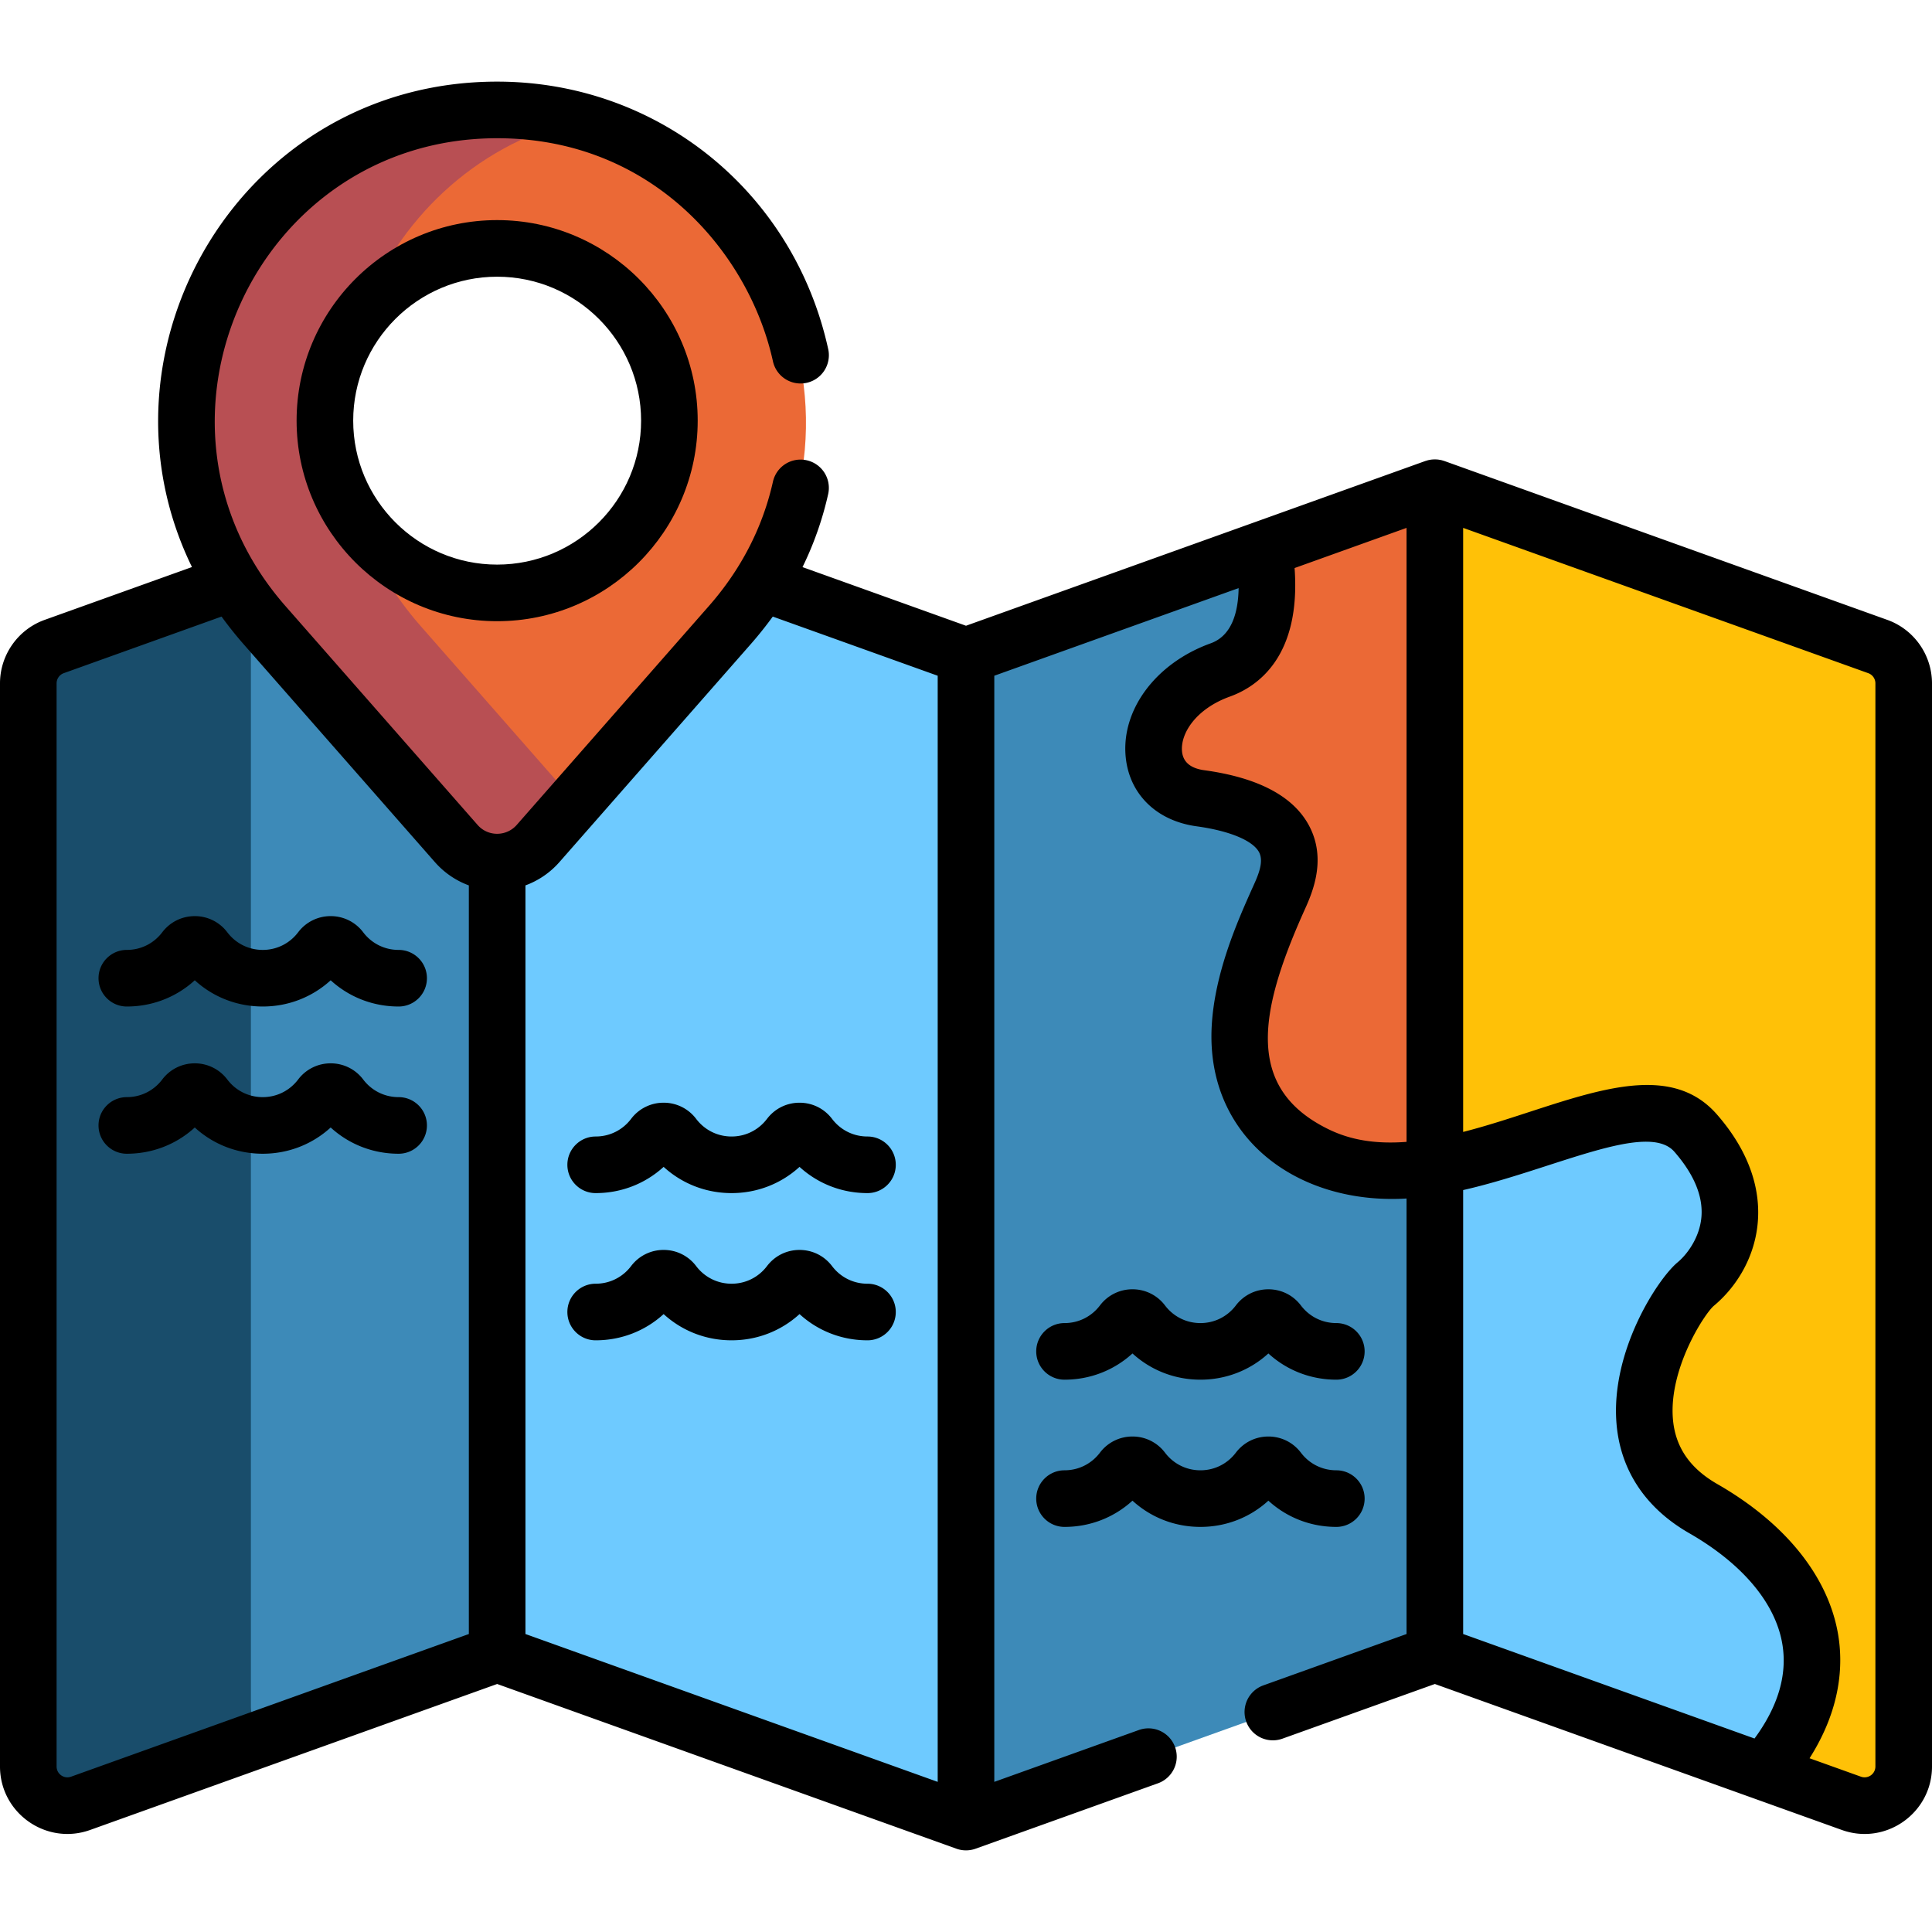 <svg id="Capa_1" viewBox="0 0 512.003 512.003" version="1.1" xmlns="http://www.w3.org/2000/svg"><g id="g2557"><g id="g2537"><path d="m379.751 309.505-8.541-5.021-33.75-18.68 9.5-53.5-5.75-81.5-6.752-5.048-78.957 28.318-7.041 11.23v285l7.041 12.846 124.25-44.563 6.709-8.283V301.933z" fill="#3d8ab8" id="path2517" fill-opacity="1"/><path d="M201.325 154.644h-7.95l-69.915 74.097v203.23l7.79 6.616 124.251 44.563V174.074z" fill="#6ecaff" id="path2519" fill-opacity="1"/><path d="m128.126 220.027-59.002-65.384h-7.949l-47.309 16.968a10.367 10.367 0 0 0-6.867 9.758v287.049c0 7.175 7.113 12.18 13.866 9.758l110.384-39.59V228.741z" fill="#3d8ab8" id="path2521" fill-opacity="1"/><path d="M66.491 452.182V154.644h-5.316l-47.309 16.968a10.367 10.367 0 0 0-6.867 9.758v287.049c0 7.175 7.113 12.18 13.866 9.758l49.473-17.744c-2.318-1.951-3.847-4.864-3.847-8.251z" fill="#194d6b" id="path2523" fill-opacity="1"/><path d="M131.25 29.408c-70.673 0-108.388 83.293-61.764 136.404l50.94 58.028c5.737 6.535 15.911 6.535 21.648 0l50.94-58.028c46.623-53.112 8.909-136.404-61.764-136.404zm0 127.994c-25.211 0-45.648-20.437-45.648-45.648s20.437-45.648 45.648-45.648 45.648 20.437 45.648 45.648c0 25.21-20.437 45.648-45.648 45.648z" fill="#eb6936" id="path2525" fill-opacity="1"/><g id="g2529"><path d="M111.391 165.812c-6.788-7.733-11.777-16.108-15.148-24.77-6.639-7.927-10.642-18.139-10.642-29.288 0-11.213 4.05-21.475 10.757-29.422 9.138-23.853 29.053-43.498 55.843-50.328-6.59-1.68-13.589-2.596-20.952-2.596-70.673 0-108.387 83.293-61.763 136.404l50.94 58.028c5.737 6.535 15.912 6.535 21.648 0l10.129-11.538z" fill="#b84f53" id="path2527" fill-opacity="1"/></g><path d="m379.751 129.511-45.293 16.245c1.868 12.144 1.324 27.417-11.579 32.068-21.5 7.75-23.506 31.5-5.253 34s27.753 10.25 21.753 24.25-26.5 53.012 9 70.256c9.809 4.765 20.572 4.964 31.372 3.174l4.336-7.201V135.518z" fill="#eb6936" id="path2531" fill-opacity="1"/><path d="M453.46 388.971c-27.667-24.667 17.667-42.333 7.333-79.466-10.333-37.133-73.333-8.701-73.333-8.701l-7.708 8.701v129.082l87.218 31.281c38.843-25.77 14.156-56.231-13.51-80.897z" fill="#6ecaff" id="path2533" fill-opacity="1"/><path d="M490.136 478.176c6.754 2.422 13.866-2.583 13.866-9.758V181.369c0-4.376-2.748-8.281-6.867-9.758l-117.384-42.1v179.994c28.287-4.687 56.825-23.042 69.128-8.93 17 19.5 6 35 0 40s-28.5 42 2 59.5c27.545 15.804 40.114 42.162 16.091 69.794z" fill="#ffc107" id="path2535" fill-opacity="1"/></g><g id="g2555"><path d="M105.64 290.753c-3.713 0-7.132-1.7-9.383-4.667a10.741 10.741 0 0 0-8.625-4.288h-.002a10.746 10.746 0 0 0-8.623 4.288c-2.25 2.966-5.67 4.667-9.382 4.667s-7.132-1.701-9.381-4.665a10.745 10.745 0 0 0-8.624-4.29h-.002a10.75 10.75 0 0 0-8.627 4.289c-2.249 2.966-5.668 4.666-9.381 4.666-4.143 0-7.5 3.357-7.5 7.5s3.357 7.5 7.5 7.5c6.778 0 13.125-2.488 18.008-6.952 4.884 4.464 11.229 6.952 18.007 6.952 6.776 0 13.123-2.488 18.007-6.953 4.884 4.465 11.229 6.953 18.008 6.953 4.143 0 7.5-3.357 7.5-7.5s-3.358-7.5-7.5-7.5z" id="path2539"/><path d="M229.89 340.2c-3.712 0-7.132-1.7-9.381-4.664-2.067-2.727-5.212-4.29-8.626-4.29s-6.559 1.563-8.625 4.288c-2.25 2.966-5.67 4.666-9.382 4.666s-7.132-1.7-9.383-4.666a10.744 10.744 0 0 0-8.625-4.288 10.747 10.747 0 0 0-8.625 4.288c-2.25 2.966-5.67 4.666-9.382 4.666-4.143 0-7.5 3.357-7.5 7.5s3.357 7.5 7.5 7.5c6.777 0 13.124-2.488 18.008-6.952 4.883 4.464 11.229 6.952 18.007 6.952s13.122-2.487 18.007-6.952c4.884 4.465 11.229 6.952 18.007 6.952 4.143 0 7.5-3.357 7.5-7.5s-3.358-7.5-7.5-7.5z" id="path2541"/><path d="M282.112 404.647c6.776 0 13.123-2.488 18.007-6.953 4.884 4.465 11.229 6.953 18.008 6.953 6.776 0 13.122-2.488 18.007-6.952 4.884 4.464 11.229 6.952 18.007 6.952 4.143 0 7.5-3.357 7.5-7.5s-3.357-7.5-7.5-7.5c-3.712 0-7.132-1.701-9.381-4.665-2.067-2.727-5.212-4.29-8.626-4.29s-6.559 1.563-8.625 4.288c-2.25 2.966-5.67 4.667-9.382 4.667-3.713 0-7.132-1.7-9.383-4.667a10.741 10.741 0 0 0-8.625-4.288h-.002a10.746 10.746 0 0 0-8.623 4.288c-2.25 2.966-5.67 4.667-9.382 4.667-4.143 0-7.5 3.357-7.5 7.5s3.358 7.5 7.5 7.5z" id="path2543"/><path d="M105.64 251.739c-3.713 0-7.132-1.7-9.383-4.666a10.741 10.741 0 0 0-8.625-4.288h-.002a10.746 10.746 0 0 0-8.623 4.288c-2.25 2.966-5.67 4.666-9.382 4.666s-7.132-1.7-9.382-4.667a10.746 10.746 0 0 0-8.623-4.287h-.002c-3.412 0-6.556 1.562-8.627 4.289-2.249 2.965-5.668 4.665-9.381 4.665-4.143 0-7.5 3.357-7.5 7.5s3.357 7.5 7.5 7.5c6.779 0 13.126-2.489 18.008-6.952 4.884 4.464 11.229 6.952 18.007 6.952s13.123-2.488 18.007-6.952c4.883 4.464 11.229 6.952 18.008 6.952 4.143 0 7.5-3.357 7.5-7.5s-3.358-7.5-7.5-7.5z" id="path2545"/><path d="M203.258 296.519c-2.25 2.966-5.67 4.667-9.382 4.667s-7.132-1.701-9.383-4.667a10.744 10.744 0 0 0-8.625-4.288 10.747 10.747 0 0 0-8.625 4.288c-2.25 2.966-5.67 4.667-9.382 4.667-4.143 0-7.5 3.357-7.5 7.5s3.357 7.5 7.5 7.5c6.777 0 13.124-2.488 18.008-6.953 4.884 4.465 11.229 6.953 18.007 6.953 6.776 0 13.122-2.488 18.007-6.952 4.884 4.464 11.229 6.952 18.007 6.952 4.143 0 7.5-3.357 7.5-7.5s-3.357-7.5-7.5-7.5c-3.712 0-7.132-1.701-9.381-4.665-2.067-2.727-5.212-4.29-8.626-4.29s-6.559 1.563-8.625 4.288z" id="path2547"/><path d="M282.112 365.632c6.776 0 13.123-2.488 18.007-6.953 4.884 4.465 11.229 6.953 18.008 6.953 6.776 0 13.122-2.488 18.007-6.952 4.884 4.464 11.229 6.952 18.007 6.952 4.143 0 7.5-3.357 7.5-7.5s-3.357-7.5-7.5-7.5c-3.712 0-7.132-1.701-9.381-4.665-2.067-2.727-5.212-4.29-8.626-4.29s-6.559 1.563-8.625 4.288c-2.25 2.966-5.67 4.667-9.382 4.667-3.713 0-7.132-1.7-9.383-4.667a10.741 10.741 0 0 0-8.625-4.288h-.002a10.746 10.746 0 0 0-8.623 4.288c-2.25 2.966-5.67 4.667-9.382 4.667-4.143 0-7.5 3.357-7.5 7.5s3.358 7.5 7.5 7.5z" id="path2549"/><path d="M511.802 178.462c-.014-.093-.028-.186-.044-.279a17.941 17.941 0 0 0-4.735-9.453 17.799 17.799 0 0 0-6.855-4.453l-117.384-42.101c-.106-.038-.214-.061-.321-.094-.146-.045-.292-.092-.44-.129-.151-.037-.302-.062-.454-.089-.14-.025-.279-.052-.42-.069-.159-.019-.317-.027-.476-.036-.137-.008-.273-.018-.411-.018-.161 0-.321.011-.481.021-.136.009-.272.015-.409.031-.16.019-.318.049-.476.078-.135.025-.27.047-.404.079-.157.038-.311.088-.466.136-.101.032-.205.053-.305.089L256.002 165.83l-43.327-15.54a87.227 87.227 0 0 0 6.815-19.424 7.5 7.5 0 0 0-14.64-3.264c-2.814 12.625-8.83 23.712-16.972 32.984l-50.939 58.028c-2.716 3.095-7.589 3.174-10.374-.001-.879-1.001-49.62-56.521-51.093-58.208-42.193-48.365-7.771-123.773 56.279-123.773 41.359 0 66.889 30.688 73.105 59.201a7.501 7.501 0 0 0 14.656-3.196c-9.116-41.808-45.205-71.006-87.763-71.006-67.804 0-109.033 71.004-80.876 128.643l-39.039 14.001C4.756 166.814 0 173.573 0 181.094v287.049c0 12.347 12.268 20.988 23.898 16.817l107.852-38.682 121.719 43.655a7.554 7.554 0 0 0 5.064 0l48.346-17.34a7.5 7.5 0 1 0-5.065-14.119l-38.313 13.741V179.077l64.751-23.224c-.113 6.588-1.877 12.643-7.415 14.64-14.57 5.252-23.82 17.706-22.495 30.287 1.03 9.781 8.221 16.755 18.767 18.199 8.604 1.179 14.772 3.708 16.503 6.767 1.62 2.86-.646 7.176-1.983 10.186-3.667 8.24-9.803 22.032-10.52 36.184-1.481 29.275 22.609 47.249 51.644 45.5v115.417l-37.962 13.616a7.5 7.5 0 1 0 5.065 14.119l40.397-14.489 84.685 30.373 23.166 8.309c11.656 4.18 23.899-4.5 23.899-16.817v-287.05c0-.89-.072-1.769-.201-2.632zM124.25 433.033 18.834 470.841c-1.869.675-3.834-.709-3.834-2.698V181.094c0-1.207.763-2.291 1.898-2.698l41.813-14.997a103.48 103.48 0 0 0 5.638 7.086l50.94 58.027v-.001a22.167 22.167 0 0 0 8.96 6.13v198.392zm124.251 39.183L139.25 433.033V234.641a22.15 22.15 0 0 0 8.961-6.129l50.939-58.027a103.644 103.644 0 0 0 5.646-7.083l43.704 15.676v293.138zm124.251-169.61c-8.09.623-14.739-.453-20.595-3.297-22.05-10.711-18.675-30.645-6.825-57.28 1.872-4.206 6.831-13.953 1.335-23.669-4.262-7.532-13.522-12.323-27.523-14.241-3.613-.495-5.594-2.146-5.885-4.909-.506-4.807 3.682-11.366 12.665-14.604 7.396-2.666 18.862-10.602 17.157-34.069l29.671-10.642zm92.216 158.121-77.216-27.694V315.38c23.604-5.322 48.787-18.398 55.975-10.153 5.197 5.961 7.611 11.753 7.176 17.216-.43 5.396-3.676 9.887-6.324 12.094-5.282 4.402-17.851 23.629-16.171 42.902 1.069 12.275 7.723 22.256 19.24 28.864 14.091 8.085 22.858 18.512 24.688 29.36 1.372 8.139-1.109 16.552-7.368 25.064zm32.035 7.416a2.863 2.863 0 0 1-3.835 2.698l-13.614-4.883c8.396-13.207 8.916-24.824 7.573-32.789-2.59-15.354-13.96-29.517-32.015-39.875-7.195-4.129-11.036-9.663-11.739-16.919-1.293-13.328 8.213-28.064 10.809-30.314 11.668-9.727 18.883-30.007.852-50.69-14.829-17.011-41.212-2.012-67.281 4.603v-160.08l107.353 38.503a2.869 2.869 0 0 1 1.898 2.697v287.049z" id="path2551"/><path d="M131.75 58.329c-29.307 0-53.148 23.842-53.148 53.148s23.842 53.148 53.148 53.148 53.148-23.843 53.148-53.148c0-29.306-23.841-53.148-53.148-53.148zm0 91.297c-21.035 0-38.148-17.113-38.148-38.148S110.715 73.33 131.75 73.33s38.148 17.113 38.148 38.148-17.113 38.148-38.148 38.148z" id="path2553"/></g></g></svg>